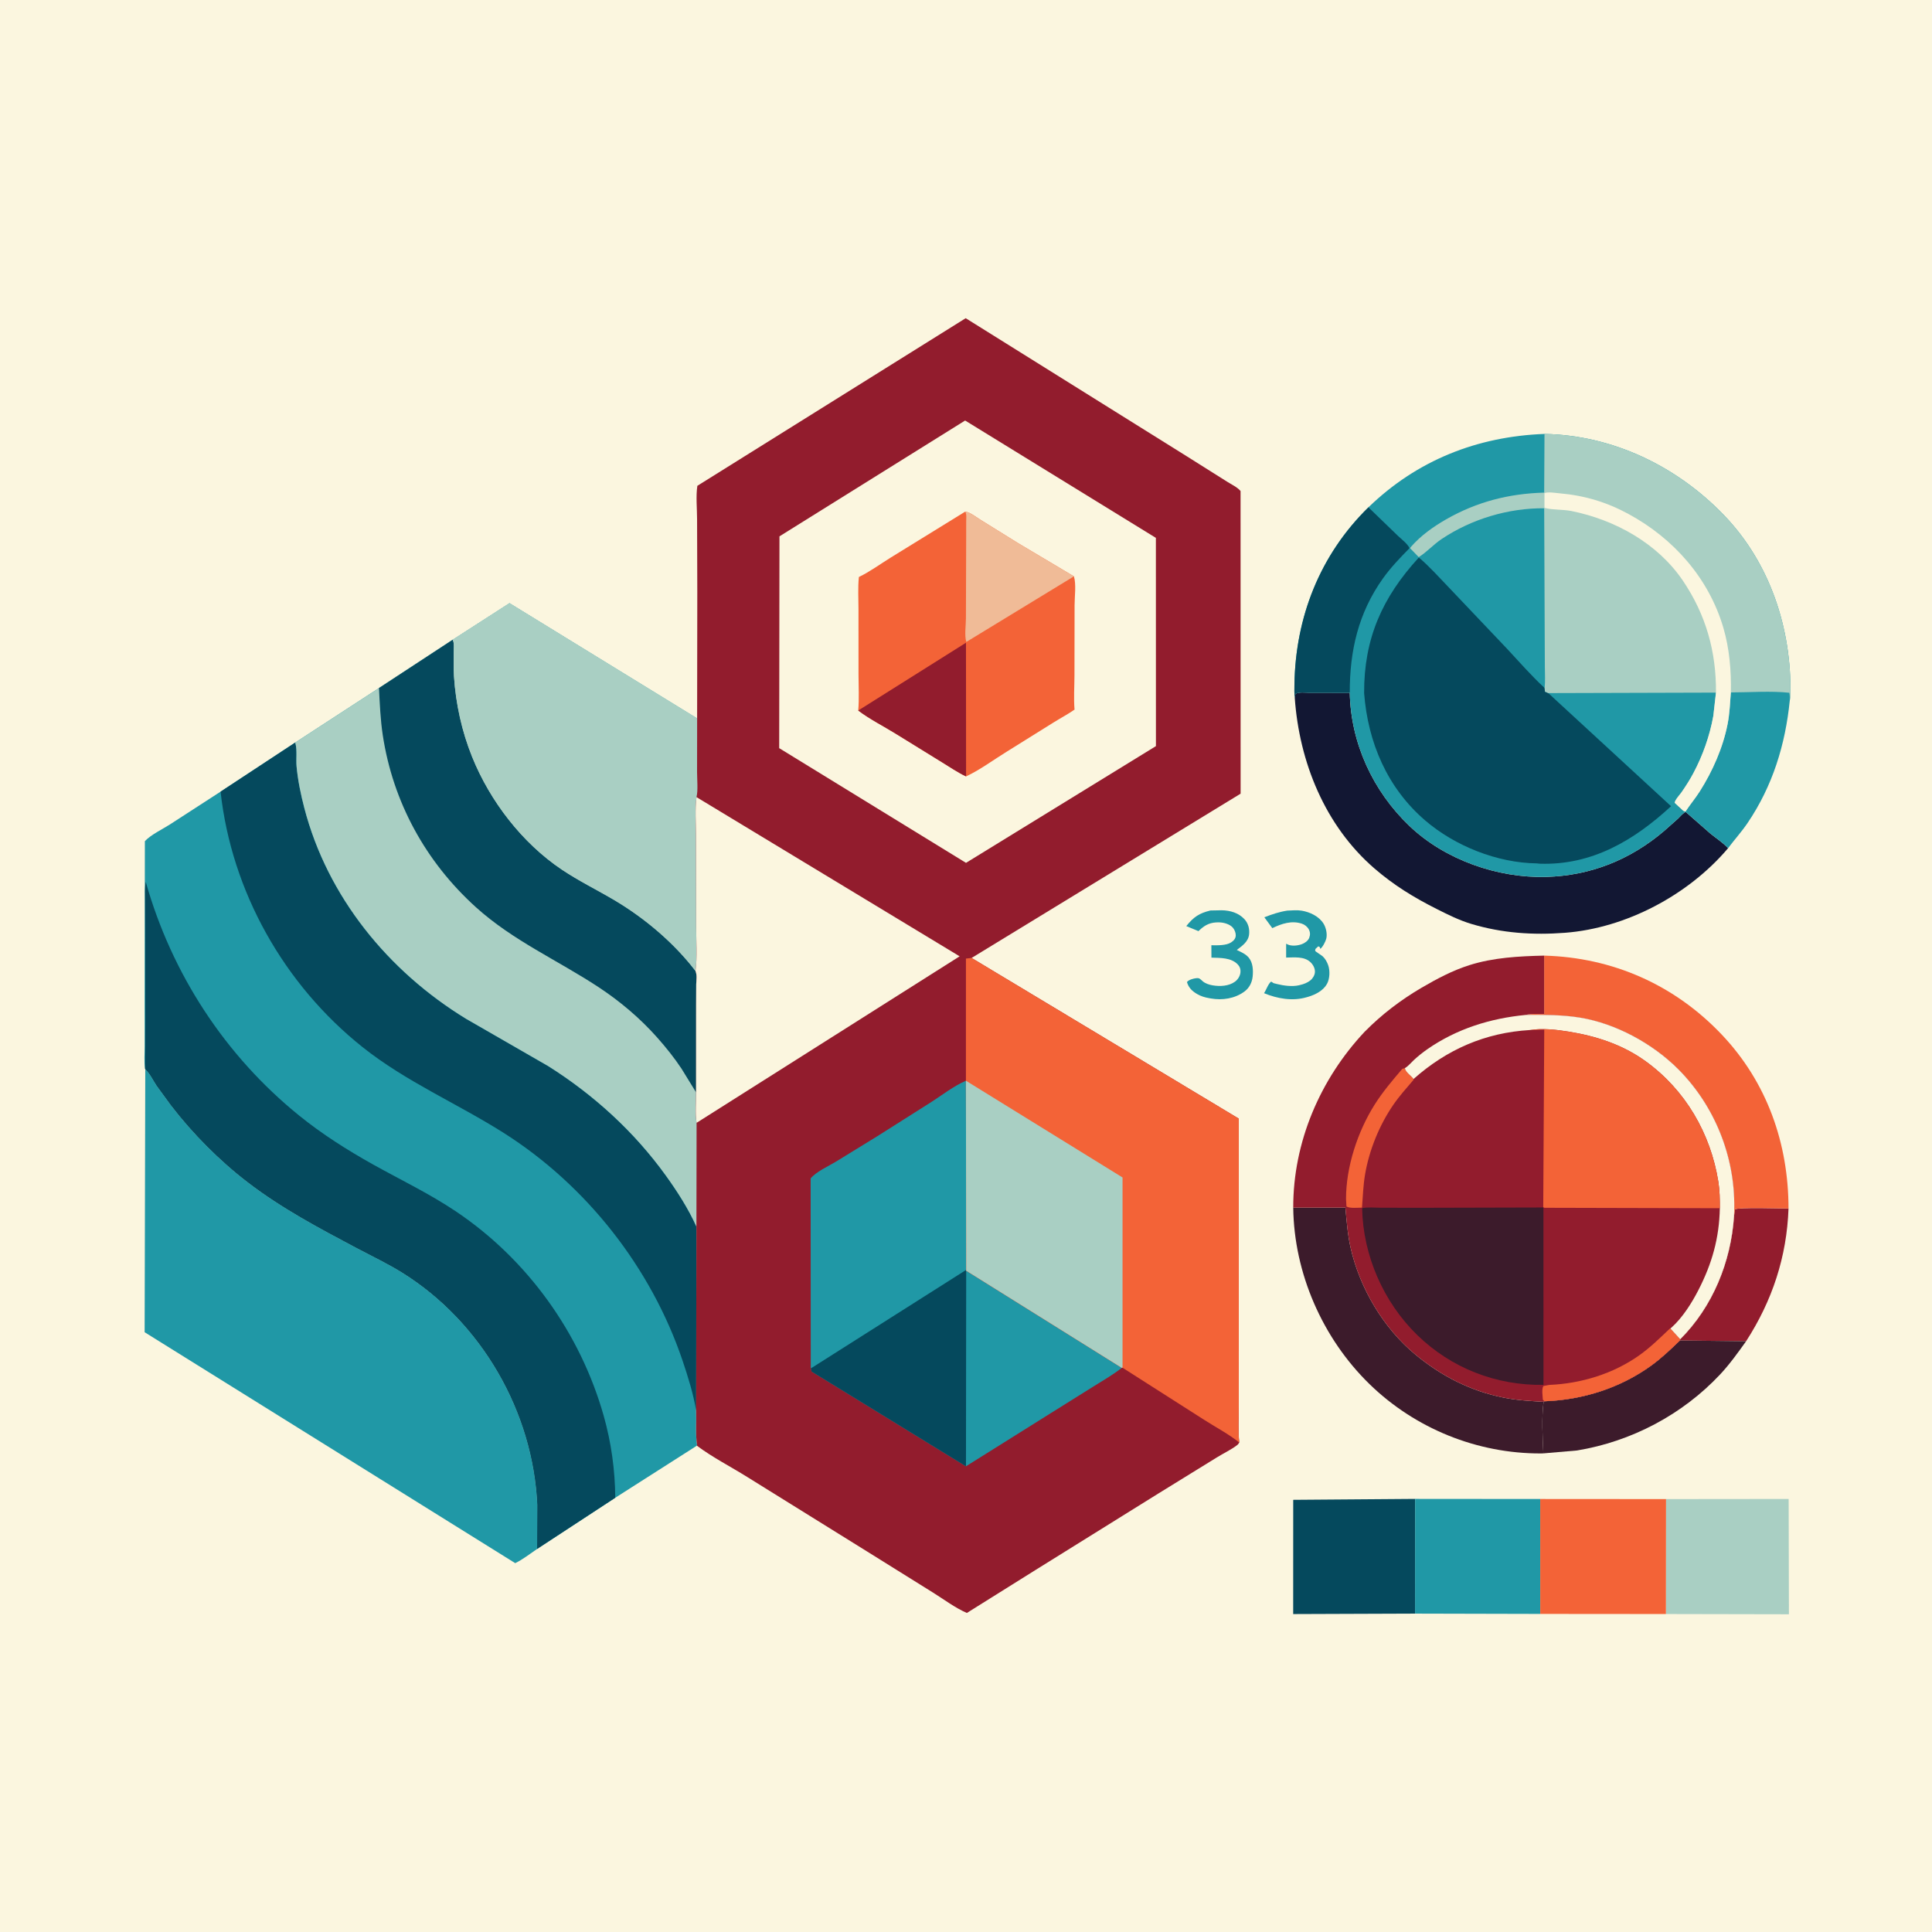 <svg version="1.1" xmlns="http://www.w3.org/2000/svg" style="display: block;" viewBox="0 0 2048 2048" width="1024" height="1024">
<path transform="translate(0,0)" fill="rgb(251,246,223)" d="M 0 -0 L 2048 0 L 2048 2048 L -0 2048 L 0 -0 z"/>
<path transform="translate(0,0)" fill="rgb(32,152,166)" d="M 1283.11 965.161 L 1294.99 964.932 C 1304 965.06 1312.98 967.623 1319.22 974.442 C 1323.22 978.81 1324.73 984.673 1324.09 990.493 C 1323.24 998.337 1316.77 1002.62 1311.03 1007 C 1315.56 1009.21 1320.35 1011.14 1323.67 1015.08 C 1328.17 1020.43 1328.57 1028.49 1327.87 1035.17 C 1327.2 1041.54 1324.35 1047.23 1319.15 1051.06 C 1308.91 1058.61 1295.76 1060.56 1283.4 1058.39 L 1282 1058.13 C 1277.27 1057.32 1273.29 1056.18 1269.07 1053.76 C 1263.77 1050.7 1259.88 1046.95 1258.23 1041 C 1260.21 1038.54 1264.82 1037.29 1267.97 1036.92 C 1271.64 1036.5 1272.19 1037.83 1274.79 1040.05 C 1277.61 1042.59 1281.83 1043.88 1285.49 1044.51 C 1293.31 1045.84 1302.74 1045.38 1309.28 1040.5 C 1312.34 1038.21 1314.66 1034.39 1314.95 1030.52 C 1315.18 1027.34 1314.38 1024.84 1312.19 1022.48 C 1305.28 1015.01 1293.53 1015.45 1284.17 1015.14 L 1284.1 1002 C 1290.14 1002.1 1299.81 1002.42 1305 998.998 C 1307.72 997.209 1309.9 994.985 1309.96 991.5 C 1310 988.83 1308.71 985.536 1306.99 983.5 C 1303.71 979.619 1297.33 977.875 1292.45 977.745 C 1283.59 977.509 1277.8 980.022 1271.46 986.05 L 1270.43 987.042 L 1257.51 981.705 C 1265.28 972.06 1271.02 968.094 1283.11 965.161 z"/>
<path transform="translate(0,0)" fill="rgb(32,152,166)" d="M 1364.55 965.285 C 1369.49 965.105 1374.96 964.544 1379.84 965.355 C 1388.63 966.817 1398.23 971.355 1403.05 979.169 C 1405.68 983.436 1407.16 990.219 1405.87 995.156 C 1405.1 998.081 1401.96 1004.32 1399.5 1005.83 L 1399.06 1004 L 1397.5 1003.12 L 1394.5 1005.83 C 1394.4 1006.54 1393.94 1007.29 1394.21 1007.96 C 1394.53 1008.77 1400.92 1012.67 1402.08 1013.73 C 1404.76 1016.19 1406.76 1019.75 1407.94 1023.17 C 1409.99 1029.05 1409.64 1037.57 1406.63 1043.02 C 1402.7 1050.13 1394.27 1054.43 1386.74 1056.65 L 1385 1057.14 C 1370.1 1061.51 1353.98 1058.61 1339.91 1052.82 C 1342.27 1049.45 1344.34 1042.77 1347.5 1040.51 L 1350.12 1042.22 L 1354 1043.18 C 1361 1044.9 1369.69 1046.05 1376.82 1044.46 L 1378 1044.16 C 1382.1 1043.2 1385.78 1041.86 1389.12 1039.17 C 1391.63 1037.15 1393.66 1033.76 1393.87 1030.5 C 1394.12 1026.5 1391.84 1022.43 1389 1019.81 C 1382.26 1013.59 1371.83 1014.99 1363.36 1015.06 L 1363.37 1000.36 L 1365 1001.18 C 1369.32 1003.17 1375.69 1002.47 1380.08 1000.83 C 1383.1 999.697 1386.65 997.296 1387.82 994.144 C 1388.99 990.986 1388.97 988.203 1387.39 985.226 C 1385.88 982.373 1383.06 980.138 1380.02 979.126 C 1369.21 975.53 1358.48 979.15 1348.71 983.88 L 1340.25 972.365 C 1348.38 969.182 1355.89 966.638 1364.55 965.285 z"/>
<path transform="translate(0,0)" fill="rgb(146,28,45)" d="M 1838.13 1289.38 L 1839.06 1282 C 1842.45 1279.56 1888.89 1281.06 1895.9 1281.09 C 1894.07 1332.28 1878.73 1378.73 1850.94 1421.76 L 1780.76 1420.97 L 1781.1 1419.64 C 1815.68 1385.11 1834.84 1337.59 1838.13 1289.38 z"/>
<path transform="translate(0,0)" fill="rgb(60,27,43)" d="M 1780.76 1420.97 L 1850.94 1421.76 C 1842.43 1433.69 1833.49 1446.19 1823.46 1456.89 C 1783.37 1499.63 1729.41 1528.05 1671.68 1537.57 L 1636.03 1540.63 C 1635.21 1523.26 1633.99 1503.16 1636.28 1485.96 L 1637.17 1485.4 C 1677.64 1483.94 1716.98 1471.56 1750 1447.85 C 1761.12 1439.86 1770.92 1430.44 1780.76 1420.97 z"/>
<path transform="translate(0,0)" fill="rgb(5,73,93)" d="M 1500.02 1710.5 L 1370.83 1710.97 L 1370.87 1589.88 L 1500.11 1588.89 L 1500.02 1710.5 z"/>
<path transform="translate(0,0)" fill="rgb(169,207,195)" d="M 1766.07 1589.09 L 1896.05 1588.96 L 1896.33 1711.19 L 1765.95 1710.93 L 1766.07 1589.09 z"/>
<path transform="translate(0,0)" fill="rgb(32,152,166)" d="M 1500.11 1588.89 L 1632.7 1589 L 1632.74 1710.82 L 1500.02 1710.5 L 1500.11 1588.89 z"/>
<path transform="translate(0,0)" fill="rgb(243,99,55)" d="M 1632.7 1589 L 1766.07 1589.09 L 1765.95 1710.93 L 1632.74 1710.82 L 1632.7 1589 z"/>
<path transform="translate(0,0)" fill="rgb(60,27,43)" d="M 1370.89 1280.15 L 1426.2 1280.15 C 1427.53 1294.54 1428.53 1308.77 1431.76 1322.92 C 1441.55 1365.87 1466.59 1408 1500.64 1436.11 C 1528.13 1458.81 1558.76 1474.46 1593.84 1481.53 C 1607.79 1484.34 1622.1 1485.15 1636.28 1485.96 C 1633.99 1503.16 1635.21 1523.26 1636.03 1540.63 L 1633.48 1540.7 C 1565.82 1540.97 1500.14 1514.35 1451.7 1467.17 C 1401.99 1418.75 1371.69 1349.67 1370.89 1280.15 z"/>
<path transform="translate(0,0)" fill="rgb(243,99,55)" d="M 1636.86 1013 C 1709.44 1014.95 1775.09 1043.89 1825.23 1096.82 C 1873.11 1147.37 1895.87 1212.07 1895.9 1281.09 C 1888.89 1281.06 1842.45 1279.56 1839.06 1282 L 1838.13 1289.38 L 1838.38 1280.5 C 1839.17 1225.9 1817.59 1172.05 1778.97 1133.37 C 1751.79 1106.16 1712.71 1084.85 1674.63 1078.69 C 1655.66 1075.62 1636.6 1075.81 1617.45 1075.86 C 1623.44 1074.27 1630.67 1074.92 1636.87 1074.93 L 1636.86 1013 z"/>
<path transform="translate(0,0)" fill="rgb(18,23,51)" d="M 1372.49 739.547 L 1373.24 735.5 C 1376.59 733.294 1384.05 734.309 1388.18 734.295 L 1430.81 734.311 C 1431.91 787.945 1455.4 838.622 1494.06 875.537 C 1531.64 911.422 1587.47 930.932 1639.01 929.542 C 1685.92 928.276 1727.99 911.443 1763.77 881.081 L 1778.83 867.728 C 1781.23 865.392 1783.84 861.923 1786.98 860.751 L 1813.21 883.724 C 1819.27 888.615 1826.57 893.393 1831.86 899.087 L 1831.33 899.712 C 1789.4 948.899 1723.61 983.839 1658.96 988.79 C 1625.09 991.385 1592.22 989.19 1559.53 979.355 C 1546.86 975.544 1534.81 969.522 1523.02 963.589 C 1498.71 951.352 1477.55 938.395 1456.88 920.524 C 1404.44 875.17 1377.22 807.648 1372.49 739.547 z"/>
<path transform="translate(0,0)" fill="rgb(32,152,166)" d="M 153.991 1133.43 C 158.948 1137.96 162.309 1145.3 166.057 1150.92 L 181.005 1171.41 C 203.912 1201.36 232.752 1230.41 262.699 1253.35 C 298.691 1280.93 338.318 1301.91 378.254 1323.07 C 394.359 1331.61 410.995 1339.47 426.466 1349.12 C 510.416 1401.46 565.18 1496.52 569.576 1595.23 L 569.356 1641.95 C 561.923 1646.99 554.2 1653.14 546.144 1657 L 153.314 1412.21 L 153.991 1133.43 z"/>
<path transform="translate(0,0)" fill="rgb(146,28,45)" d="M 1446.57 1093.7 C 1464.69 1075.37 1484.88 1059.93 1507.14 1046.92 C 1523.22 1037.52 1539.71 1028.78 1557.53 1023.12 C 1583.09 1015.01 1610.24 1013.61 1636.86 1013 L 1636.87 1074.93 C 1630.67 1074.92 1623.44 1074.27 1617.45 1075.86 C 1636.6 1075.81 1655.66 1075.62 1674.63 1078.69 C 1712.71 1084.85 1751.79 1106.16 1778.97 1133.37 C 1817.59 1172.05 1839.17 1225.9 1838.38 1280.5 L 1838.13 1289.38 C 1834.84 1337.59 1815.68 1385.11 1781.1 1419.64 L 1780.76 1420.97 C 1770.92 1430.44 1761.12 1439.86 1750 1447.85 C 1716.98 1471.56 1677.64 1483.94 1637.17 1485.4 L 1636.28 1485.96 C 1622.1 1485.15 1607.79 1484.34 1593.84 1481.53 C 1558.76 1474.46 1528.13 1458.81 1500.64 1436.11 C 1466.59 1408 1441.55 1365.87 1431.76 1322.92 C 1428.53 1308.77 1427.53 1294.54 1426.2 1280.15 L 1370.89 1280.15 C 1370.73 1210.78 1399.34 1144 1446.57 1093.7 z"/>
<path transform="translate(0,0)" fill="rgb(243,99,55)" d="M 1770.02 1408.45 L 1770.68 1408.26 L 1781.1 1419.64 L 1780.76 1420.97 C 1770.92 1430.44 1761.12 1439.86 1750 1447.85 C 1716.98 1471.56 1677.64 1483.94 1637.17 1485.4 L 1635.5 1483.8 C 1635.31 1479.76 1634.03 1472.7 1636.07 1469.22 L 1642.23 1468.07 C 1675.97 1466.65 1709.92 1456.36 1737.62 1436.74 C 1749.36 1428.42 1759.6 1418.31 1770.02 1408.45 z"/>
<path transform="translate(0,0)" fill="rgb(243,99,55)" d="M 1486.49 1133.03 L 1489.19 1132.3 C 1490.16 1136.87 1495.72 1140.03 1498.44 1143.77 L 1498.46 1144.59 C 1491.12 1153.18 1483.49 1161.69 1477.07 1171 C 1462.19 1192.57 1451.4 1219.15 1447.01 1245 C 1445.02 1256.76 1444.71 1268.31 1443.77 1280.15 C 1439.38 1280.13 1430.96 1281.19 1427.31 1278.9 L 1426.85 1270.86 C 1426.82 1236.96 1439.16 1199.48 1457.17 1170.95 C 1465.82 1157.24 1476.01 1145.32 1486.49 1133.03 z"/>
<path transform="translate(0,0)" fill="rgb(251,246,223)" d="M 1617.45 1075.86 C 1636.6 1075.81 1655.66 1075.62 1674.63 1078.69 C 1712.71 1084.85 1751.79 1106.16 1778.97 1133.37 C 1817.59 1172.05 1839.17 1225.9 1838.38 1280.5 L 1838.13 1289.38 C 1834.84 1337.59 1815.68 1385.11 1781.1 1419.64 L 1770.68 1408.26 L 1772.15 1407 C 1783.61 1396.6 1793.24 1381.41 1800.27 1367.75 C 1814.81 1339.52 1822.44 1312.6 1823.1 1280.76 C 1823.14 1271.24 1823.02 1262.05 1821.51 1252.61 C 1813.31 1201.45 1786.54 1155.35 1744.28 1124.87 C 1719.89 1107.28 1692.11 1098.3 1662.74 1093.55 C 1649.67 1091.44 1634.9 1089.79 1621.76 1091.87 C 1574.38 1094.66 1533.8 1112.42 1498.44 1143.77 C 1495.72 1140.03 1490.16 1136.87 1489.19 1132.3 C 1492.74 1130.24 1495.71 1126.51 1498.73 1123.72 C 1503.23 1119.55 1508 1115.73 1513.03 1112.22 C 1544.21 1090.53 1579.93 1079.43 1617.45 1075.86 z"/>
<path transform="translate(0,0)" fill="rgb(243,99,55)" d="M 1621.76 1091.87 C 1634.9 1089.79 1649.67 1091.44 1662.74 1093.55 C 1692.11 1098.3 1719.89 1107.28 1744.28 1124.87 C 1786.54 1155.35 1813.31 1201.45 1821.51 1252.61 C 1823.02 1262.05 1823.14 1271.24 1823.1 1280.76 L 1637.17 1280.3 L 1636.11 1279.98 L 1635.9 1279.32 L 1636.97 1091.44 L 1621.76 1091.87 z"/>
<path transform="translate(0,0)" fill="rgb(60,27,43)" d="M 1443.93 1280.7 C 1449.81 1279.45 1457.24 1280.22 1463.27 1280.23 L 1501.25 1280.32 L 1636.11 1279.98 L 1636.16 1468.01 C 1585.99 1468.79 1538.48 1450.33 1502.39 1415.25 C 1466.55 1380.41 1444.8 1330.67 1443.93 1280.7 z"/>
<path transform="translate(0,0)" fill="rgb(32,152,166)" d="M 1637.23 459.977 C 1709.8 461.448 1777.62 494.25 1827.6 546.213 C 1876.41 596.97 1899.18 666.491 1897.92 735.951 C 1897.88 738.21 1897.75 740.3 1897.25 742.518 C 1892.54 789.314 1879.09 833.156 1852.49 872.424 C 1846.1 881.86 1838.61 890.048 1831.86 899.087 C 1826.57 893.393 1819.27 888.615 1813.21 883.724 L 1786.98 860.751 C 1783.84 861.923 1781.23 865.392 1778.83 867.728 L 1763.77 881.081 C 1727.99 911.443 1685.92 928.276 1639.01 929.542 C 1587.47 930.932 1531.64 911.422 1494.06 875.537 C 1455.4 838.622 1431.91 787.945 1430.81 734.311 L 1388.18 734.295 C 1384.05 734.309 1376.59 733.294 1373.24 735.5 L 1372.49 739.547 C 1371.97 735.14 1372.09 730.435 1372.15 726 C 1373.19 654.382 1399.13 588.257 1450.6 537.775 C 1502.13 487.861 1565.95 462.664 1637.23 459.977 z"/>
<path transform="translate(0,0)" fill="rgb(5,73,93)" d="M 1372.49 739.547 C 1371.97 735.14 1372.09 730.435 1372.15 726 C 1373.19 654.382 1399.13 588.257 1450.6 537.775 L 1481.72 567.883 C 1485.61 571.601 1491.85 576.202 1494.19 581.035 C 1484.2 591.22 1474.33 601.437 1466.02 613.094 C 1439.88 649.752 1430.68 689.971 1430.81 734.311 L 1388.18 734.295 C 1384.05 734.309 1376.59 733.294 1373.24 735.5 L 1372.49 739.547 z"/>
<path transform="translate(0,0)" fill="rgb(5,73,93)" d="M 1504.03 590.986 C 1515.34 600.471 1525.67 612.261 1535.97 622.883 L 1597.21 687.366 C 1610.39 701.481 1623.17 716.225 1637.37 729.322 L 1637.73 733.17 L 1641.24 734.712 L 1771.39 854.626 C 1732.27 890.787 1687.51 917.42 1632.24 915.552 L 1628.9 915.219 C 1587.09 914.656 1542.34 896.83 1510.76 869.717 C 1470.49 835.14 1450.03 786.937 1446.03 734.766 C 1445.79 676.955 1465.23 633.249 1504.03 590.986 z"/>
<path transform="translate(0,0)" fill="rgb(169,207,195)" d="M 1637.23 459.977 C 1709.8 461.448 1777.62 494.25 1827.6 546.213 C 1876.41 596.97 1899.18 666.491 1897.92 735.951 C 1897.88 738.21 1897.75 740.3 1897.25 742.518 C 1897.22 739.759 1897.27 737.069 1896.71 734.354 C 1876.93 732.24 1854.78 733.985 1834.78 734 C 1833.95 745.157 1833.48 756.461 1831.33 767.459 C 1826.43 792.552 1815.42 817.483 1801.76 838.99 C 1797.07 846.365 1791.45 852.981 1786.69 860.26 C 1785.02 859.985 1784.56 859.638 1783.3 858.449 L 1775.22 851.004 C 1775.57 847.828 1780.58 842.585 1782.5 839.825 C 1787.04 833.301 1791.3 826.636 1795.03 819.616 C 1805.11 800.652 1812.33 780.122 1816.18 759 L 1818.99 734.205 L 1641.24 734.712 L 1637.73 733.17 L 1637.37 729.322 C 1638.14 721.9 1637.63 714.128 1637.6 706.668 L 1637.42 666.107 L 1636.91 538.787 C 1598.76 538.506 1559.73 550.231 1528.04 571.5 C 1519.58 577.18 1512.31 585.351 1503.91 590.576 L 1494.66 581.043 L 1495.97 579.344 C 1506.16 567.692 1519.65 558.134 1533 550.5 C 1565.55 531.889 1599.63 523.206 1636.9 522.191 L 1637.23 459.977 z"/>
<path transform="translate(0,0)" fill="rgb(251,246,223)" d="M 1637.2 522.667 C 1641.93 521.255 1648.14 522.496 1653.06 522.918 C 1679.51 525.191 1703.02 532.215 1726.38 544.903 C 1773.99 570.752 1811.29 612.749 1826.79 665.336 C 1833.3 687.419 1835.27 711.073 1834.78 734 C 1833.95 745.157 1833.48 756.461 1831.33 767.459 C 1826.43 792.552 1815.42 817.483 1801.76 838.99 C 1797.07 846.365 1791.45 852.981 1786.69 860.26 C 1785.02 859.985 1784.56 859.638 1783.3 858.449 L 1775.22 851.004 C 1775.57 847.828 1780.58 842.585 1782.5 839.825 C 1787.04 833.301 1791.3 826.636 1795.03 819.616 C 1805.11 800.652 1812.33 780.122 1816.18 759 L 1818.99 734.205 C 1819.41 690.752 1808.25 651.362 1783.83 615.383 C 1756.98 575.835 1712.06 551.103 1666 541.743 C 1656.98 539.91 1647.35 540.692 1638.61 538.679 L 1637.19 538.334 L 1637.2 522.667 z"/>
<path transform="translate(0,0)" fill="rgb(32,152,166)" d="M 479.869 678.159 L 540.227 639.322 L 541.628 640.338 L 738.98 761.551 L 738.919 818.765 C 738.903 826.793 740.098 837.265 738.332 844.996 C 736.606 858.03 737.734 872.338 737.783 885.521 L 737.973 982.524 C 737.958 997.722 739.265 1014.28 737.277 1029.27 C 739.091 1034.17 738.191 1038.24 738.025 1043.27 L 737.933 1065.44 L 737.901 1157.98 C 737.957 1168.07 736.805 1180.4 738.406 1190.24 L 738.218 1300.2 L 737.923 1495.36 C 738.354 1506.97 737.11 1520.39 738.894 1531.71 L 738.712 1532.48 L 652.193 1587.69 L 569.356 1641.95 L 569.576 1595.23 C 565.18 1496.52 510.416 1401.46 426.466 1349.12 C 410.995 1339.47 394.359 1331.61 378.254 1323.07 C 338.318 1301.91 298.691 1280.93 262.699 1253.35 C 232.752 1230.41 203.912 1201.36 181.005 1171.41 L 166.057 1150.92 C 162.309 1145.3 158.948 1137.96 153.991 1133.43 L 153.769 1132.69 C 152.579 1125.33 153.372 1116.79 153.358 1109.26 L 153.289 1064.57 L 153.572 891.672 C 159.834 884.904 172.209 879.019 180.211 873.886 L 233.815 839.186 L 312.879 787.166 L 401.728 729.346 L 479.869 678.159 z"/>
<path transform="translate(0,0)" fill="rgb(5,73,93)" d="M 312.879 787.166 L 313.247 788.406 C 315.076 795.072 313.699 805.143 314.365 812.361 C 315.734 827.208 318.811 841.96 322.559 856.373 C 347.09 950.72 411.568 1029.51 494 1079.93 L 581.162 1130.12 C 629.674 1160.73 672.357 1199.66 705.934 1246.29 C 718.045 1263.1 729.681 1281.28 738.218 1300.2 L 737.923 1495.36 C 735.08 1477.85 729.289 1459.33 723.621 1442.54 C 690.367 1343.99 621.672 1256.49 533.838 1200.86 C 484.31 1169.5 430.494 1146.75 384.303 1109.97 C 300.99 1043.63 245.474 945.039 233.815 839.186 L 312.879 787.166 z"/>
<path transform="translate(0,0)" fill="rgb(5,73,93)" d="M 153.769 1132.69 L 154.052 1079.33 L 153.925 986.968 L 153.81 954.248 C 153.799 947.938 153.362 940.97 154.503 934.782 C 181.936 1032.02 238.348 1118.72 316.986 1182.44 C 341.23 1202.09 367.979 1219.05 395.19 1234.25 C 424.659 1250.7 455.088 1265.22 483.176 1284.06 C 559.111 1335 615.204 1413.19 640 1501 C 647.957 1529.18 652.007 1558.42 652.193 1587.69 L 569.356 1641.95 L 569.576 1595.23 C 565.18 1496.52 510.416 1401.46 426.466 1349.12 C 410.995 1339.47 394.359 1331.61 378.254 1323.07 C 338.318 1301.91 298.691 1280.93 262.699 1253.35 C 232.752 1230.41 203.912 1201.36 181.005 1171.41 L 166.057 1150.92 C 162.309 1145.3 158.948 1137.96 153.991 1133.43 L 153.769 1132.69 z"/>
<path transform="translate(0,0)" fill="rgb(169,207,195)" d="M 479.869 678.159 L 540.227 639.322 L 541.628 640.338 L 738.98 761.551 L 738.919 818.765 C 738.903 826.793 740.098 837.265 738.332 844.996 C 736.606 858.03 737.734 872.338 737.783 885.521 L 737.973 982.524 C 737.958 997.722 739.265 1014.28 737.277 1029.27 C 739.091 1034.17 738.191 1038.24 738.025 1043.27 L 737.933 1065.44 L 737.901 1157.98 C 737.957 1168.07 736.805 1180.4 738.406 1190.24 L 738.218 1300.2 C 729.681 1281.28 718.045 1263.1 705.934 1246.29 C 672.357 1199.66 629.674 1160.73 581.162 1130.12 L 494 1079.93 C 411.568 1029.51 347.09 950.72 322.559 856.373 C 318.811 841.96 315.734 827.208 314.365 812.361 C 313.699 805.143 315.076 795.072 313.247 788.406 L 312.879 787.166 L 401.728 729.346 L 479.869 678.159 z"/>
<path transform="translate(0,0)" fill="rgb(5,73,93)" d="M 479.869 678.159 L 480.357 679.394 C 481.573 682.73 480.926 687.811 480.932 691.35 C 480.946 699.886 480.692 708.496 481.247 717.017 C 483.146 746.159 489.585 775.375 500.533 802.46 C 519.425 849.2 553.453 893.544 595.5 921.779 C 613.525 933.883 632.942 943.311 651.56 954.365 C 683.549 973.357 714.604 999.572 737.277 1029.27 C 739.091 1034.17 738.191 1038.24 738.025 1043.27 L 737.933 1065.44 L 737.901 1157.98 L 722.414 1132.8 C 714.729 1121.19 705.792 1110.11 696.553 1099.7 C 678.503 1079.36 657.352 1061.49 634.672 1046.53 C 590.919 1017.68 543.832 997.255 504.444 961.653 C 451.226 913.55 416.512 850.238 405.753 779.3 C 403.241 762.736 402.595 746.053 401.728 729.346 L 479.869 678.159 z"/>
<path transform="translate(0,0)" fill="rgb(169,207,195)" d="M 479.869 678.159 L 540.227 639.322 L 541.628 640.338 L 738.98 761.551 L 738.919 818.765 C 738.903 826.793 740.098 837.265 738.332 844.996 C 736.606 858.03 737.734 872.338 737.783 885.521 L 737.973 982.524 C 737.958 997.722 739.265 1014.28 737.277 1029.27 C 714.604 999.572 683.549 973.357 651.56 954.365 C 632.942 943.311 613.525 933.883 595.5 921.779 C 553.453 893.544 519.425 849.2 500.533 802.46 C 489.585 775.375 483.146 746.159 481.247 717.017 C 480.692 708.496 480.946 699.886 480.932 691.35 C 480.926 687.811 481.573 682.73 480.357 679.394 L 479.869 678.159 z"/>
<path transform="translate(0,0)" fill="rgb(146,28,45)" d="M 739.161 627.504 L 738.931 550.42 C 738.922 539.195 737.554 525.994 739.223 514.985 L 1023.68 337.304 L 1257.86 483.572 L 1300.79 510.609 C 1305.03 513.337 1311.95 516.584 1315.04 520.527 L 1315.1 841.335 L 1029.94 1015.47 L 1313.14 1185.77 L 1313.14 1420.94 L 1313.16 1491.25 C 1313.17 1503.75 1312.33 1516.76 1313.66 1529.16 C 1313 1530.19 1312.49 1531.06 1311.5 1531.82 C 1305.12 1536.75 1296.79 1540.64 1289.88 1544.95 L 1227.72 1583.3 L 1097.24 1664.53 L 1024.91 1709.81 C 1012.62 1704.48 1000.65 1695.47 989.225 1688.33 L 918.71 1644.36 L 791.989 1565.6 C 774.568 1554.71 755.065 1544.75 738.712 1532.48 L 738.894 1531.71 C 737.11 1520.39 738.354 1506.97 737.923 1495.36 L 738.218 1300.2 L 738.406 1190.24 C 736.805 1180.4 737.957 1168.07 737.901 1157.98 L 737.933 1065.44 L 738.025 1043.27 C 738.191 1038.24 739.091 1034.17 737.277 1029.27 C 739.265 1014.28 737.958 997.722 737.973 982.524 L 737.783 885.521 C 737.734 872.338 736.606 858.03 738.332 844.996 C 740.098 837.265 738.903 826.793 738.919 818.765 L 738.98 761.551 L 739.161 627.504 z"/>
<path transform="translate(0,0)" fill="rgb(251,246,223)" d="M 738.332 844.996 L 1017.25 1013.74 L 738.406 1190.24 C 736.805 1180.4 737.957 1168.07 737.901 1157.98 L 737.933 1065.44 L 738.025 1043.27 C 738.191 1038.24 739.091 1034.17 737.277 1029.27 C 739.265 1014.28 737.958 997.722 737.973 982.524 L 737.783 885.521 C 737.734 872.338 736.606 858.03 738.332 844.996 z"/>
<path transform="translate(0,0)" fill="rgb(32,152,166)" d="M 859.454 1450 L 859.319 1249.16 C 865.102 1242.1 877.856 1236.36 885.695 1231.65 L 929.883 1204.5 L 987.666 1167.9 C 999.359 1160.35 1011.14 1151.16 1023.91 1145.61 L 1024.23 1347.1 L 1024.96 1347.47 L 1189.15 1450.01 C 1179.59 1457.47 1168.8 1463.66 1158.52 1470.08 L 1112.13 1499.1 L 1023.97 1554.33 L 860.172 1453.76 L 859.864 1450.22 L 859.454 1450 z"/>
<path transform="translate(0,0)" fill="rgb(5,73,93)" d="M 859.864 1450.22 L 861.248 1449.48 L 1024.21 1346.12 L 1023.97 1554.33 L 860.172 1453.76 L 859.864 1450.22 z"/>
<path transform="translate(0,0)" fill="rgb(243,99,55)" d="M 1023.93 1016.13 L 1029.94 1015.47 L 1313.14 1185.77 L 1313.14 1420.94 L 1313.16 1491.25 C 1313.17 1503.75 1312.33 1516.76 1313.66 1529.16 C 1302.65 1520.24 1288.89 1513.05 1276.9 1505.35 L 1189.93 1449.85 L 1189.15 1450.01 L 1024.96 1347.47 L 1024.23 1347.1 L 1023.91 1145.61 L 1023.93 1016.13 z"/>
<path transform="translate(0,0)" fill="rgb(169,207,195)" d="M 1023.91 1145.61 L 1189.94 1248.17 L 1189.93 1449.85 L 1189.15 1450.01 L 1024.96 1347.47 L 1024.23 1347.1 L 1023.91 1145.61 z"/>
<path transform="translate(0,0)" fill="rgb(251,246,223)" d="M 826.26 568.552 L 1023.08 445.771 L 1225.28 570.169 L 1225.33 790.916 L 1024 914.669 L 825.982 793.072 L 826.26 568.552 z"/>
<path transform="translate(0,0)" fill="rgb(243,99,55)" d="M 1023.21 542.33 C 1028.1 542.782 1035.41 548.574 1039.77 551.253 L 1079.24 575.762 L 1138.4 610.963 C 1140.99 619.393 1139.11 632.461 1139.1 641.62 L 1138.98 715.658 C 1138.96 727.663 1138.05 740.323 1139.06 752.218 C 1131.77 757.265 1123.94 761.377 1116.43 766.078 L 1067.14 796.829 C 1053.28 805.341 1038.73 816.229 1024.08 823.02 C 1015.2 818.896 1006.76 813.012 998.376 807.924 L 950.225 778.199 C 937.103 770.008 921.95 762.44 909.755 753.168 C 910.838 740.76 910.063 727.834 910.057 715.343 L 910.019 645.33 C 910.015 634.212 909.27 622.667 910.457 611.63 C 921.912 606.149 933.118 597.922 943.948 591.207 L 1023.21 542.33 z"/>
<path transform="translate(0,0)" fill="rgb(240,187,151)" d="M 1023.21 542.33 C 1028.1 542.782 1035.41 548.574 1039.77 551.253 L 1079.24 575.762 L 1138.4 610.963 L 1024.31 680.528 C 1022.24 673.874 1023.89 662.704 1023.92 655.464 L 1024.18 571.561 L 1024.21 552.396 C 1024.21 549.679 1024.69 546.067 1023.7 543.5 L 1023.21 542.33 z"/>
<path transform="translate(0,0)" fill="rgb(146,28,45)" d="M 1023.98 681.319 L 1024.08 823.02 C 1015.2 818.896 1006.76 813.012 998.376 807.924 L 950.225 778.199 C 937.103 770.008 921.95 762.44 909.755 753.168 L 1023.98 681.319 z"/>
</svg>